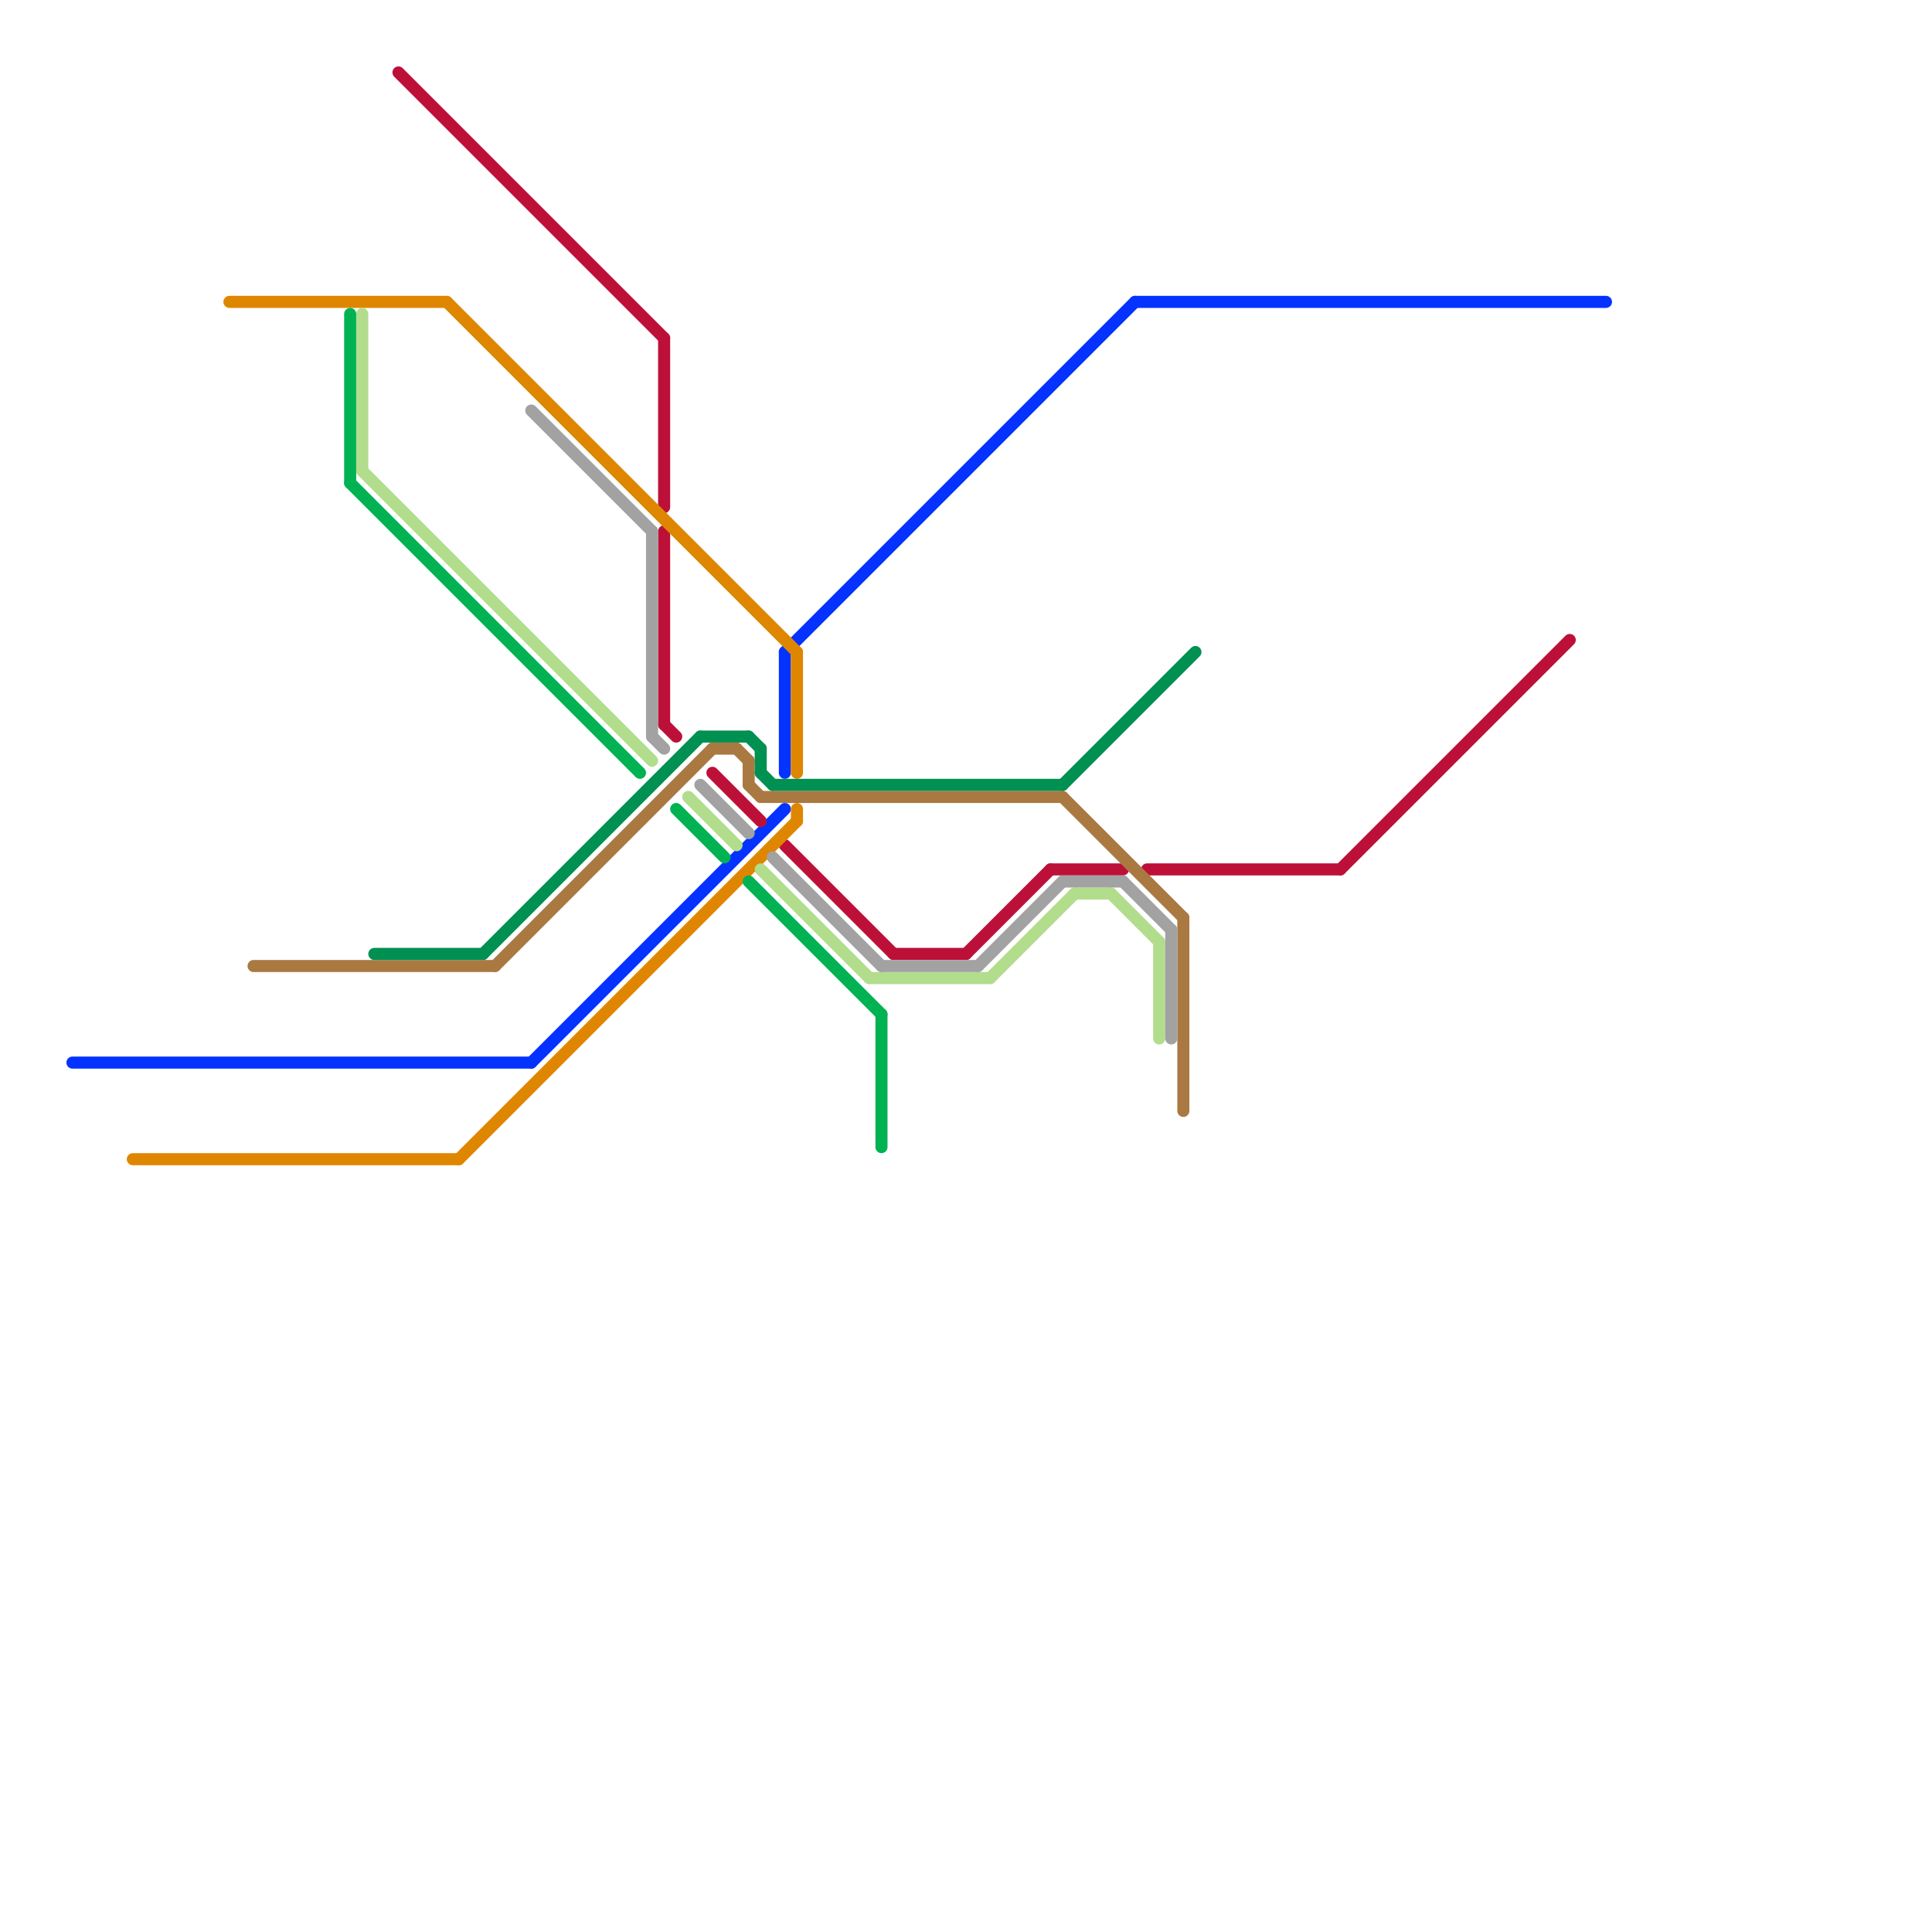 
<svg version="1.1" xmlns="http://www.w3.org/2000/svg" viewBox="0 0 160 160">
<style>text { font: 1px Helvetica; font-weight: 600; white-space: pre; dominant-baseline: central; } line { stroke-width: 1; fill: none; stroke-linecap: round; stroke-linejoin: round; } .c0 { stroke: #0433ff } .c1 { stroke: #bd1038 } .c2 { stroke: #df8600 } .c3 { stroke: #aa7942 } .c4 { stroke: #00b251 } .c5 { stroke: #b1dd8c } .c6 { stroke: #009051 } .c7 { stroke: #a2a2a2 }</style><defs><g id="wm-xf"><circle r="1.2" fill="#000"/><circle r="0.9" fill="#fff"/><circle r="0.6" fill="#000"/><circle r="0.3" fill="#fff"/></g><g id="wm"><circle r="0.6" fill="#000"/><circle r="0.3" fill="#fff"/></g></defs><line class="c0" x1="65" y1="54" x2="65" y2="64"/><line class="c0" x1="65" y1="54" x2="94" y2="25"/><line class="c0" x1="94" y1="25" x2="133" y2="25"/><line class="c0" x1="6" y1="88" x2="44" y2="88"/><line class="c0" x1="44" y1="88" x2="65" y2="67"/><line class="c1" x1="95" y1="72" x2="111" y2="72"/><line class="c1" x1="65" y1="70" x2="74" y2="79"/><line class="c1" x1="87" y1="72" x2="93" y2="72"/><line class="c1" x1="55" y1="28" x2="55" y2="42"/><line class="c1" x1="55" y1="44" x2="55" y2="60"/><line class="c1" x1="111" y1="72" x2="130" y2="53"/><line class="c1" x1="55" y1="60" x2="56" y2="61"/><line class="c1" x1="80" y1="79" x2="87" y2="72"/><line class="c1" x1="74" y1="79" x2="80" y2="79"/><line class="c1" x1="59" y1="64" x2="63" y2="68"/><line class="c1" x1="33" y1="6" x2="55" y2="28"/><line class="c2" x1="66" y1="67" x2="66" y2="68"/><line class="c2" x1="66" y1="54" x2="66" y2="64"/><line class="c2" x1="37" y1="25" x2="66" y2="54"/><line class="c2" x1="19" y1="25" x2="37" y2="25"/><line class="c2" x1="11" y1="96" x2="38" y2="96"/><line class="c2" x1="38" y1="96" x2="66" y2="68"/><line class="c3" x1="61" y1="62" x2="62" y2="63"/><line class="c3" x1="62" y1="65" x2="63" y2="66"/><line class="c3" x1="63" y1="66" x2="88" y2="66"/><line class="c3" x1="88" y1="66" x2="98" y2="76"/><line class="c3" x1="21" y1="80" x2="41" y2="80"/><line class="c3" x1="98" y1="76" x2="98" y2="92"/><line class="c3" x1="41" y1="80" x2="59" y2="62"/><line class="c3" x1="62" y1="63" x2="62" y2="65"/><line class="c3" x1="59" y1="62" x2="61" y2="62"/><line class="c4" x1="56" y1="67" x2="60" y2="71"/><line class="c4" x1="62" y1="73" x2="73" y2="84"/><line class="c4" x1="29" y1="40" x2="53" y2="64"/><line class="c4" x1="73" y1="84" x2="73" y2="95"/><line class="c4" x1="29" y1="26" x2="29" y2="40"/><line class="c5" x1="82" y1="81" x2="89" y2="74"/><line class="c5" x1="57" y1="66" x2="61" y2="70"/><line class="c5" x1="92" y1="74" x2="96" y2="78"/><line class="c5" x1="72" y1="81" x2="82" y2="81"/><line class="c5" x1="63" y1="72" x2="72" y2="81"/><line class="c5" x1="30" y1="26" x2="30" y2="39"/><line class="c5" x1="30" y1="39" x2="54" y2="63"/><line class="c5" x1="89" y1="74" x2="92" y2="74"/><line class="c5" x1="96" y1="78" x2="96" y2="86"/><line class="c6" x1="40" y1="79" x2="58" y2="61"/><line class="c6" x1="31" y1="79" x2="40" y2="79"/><line class="c6" x1="63" y1="62" x2="63" y2="64"/><line class="c6" x1="58" y1="61" x2="62" y2="61"/><line class="c6" x1="64" y1="65" x2="88" y2="65"/><line class="c6" x1="88" y1="65" x2="99" y2="54"/><line class="c6" x1="63" y1="64" x2="64" y2="65"/><line class="c6" x1="62" y1="61" x2="63" y2="62"/><line class="c7" x1="54" y1="61" x2="55" y2="62"/><line class="c7" x1="64" y1="71" x2="73" y2="80"/><line class="c7" x1="93" y1="73" x2="97" y2="77"/><line class="c7" x1="58" y1="65" x2="62" y2="69"/><line class="c7" x1="81" y1="80" x2="88" y2="73"/><line class="c7" x1="97" y1="77" x2="97" y2="86"/><line class="c7" x1="54" y1="44" x2="54" y2="61"/><line class="c7" x1="73" y1="80" x2="81" y2="80"/><line class="c7" x1="88" y1="73" x2="93" y2="73"/><line class="c7" x1="44" y1="34" x2="54" y2="44"/>
</svg>

